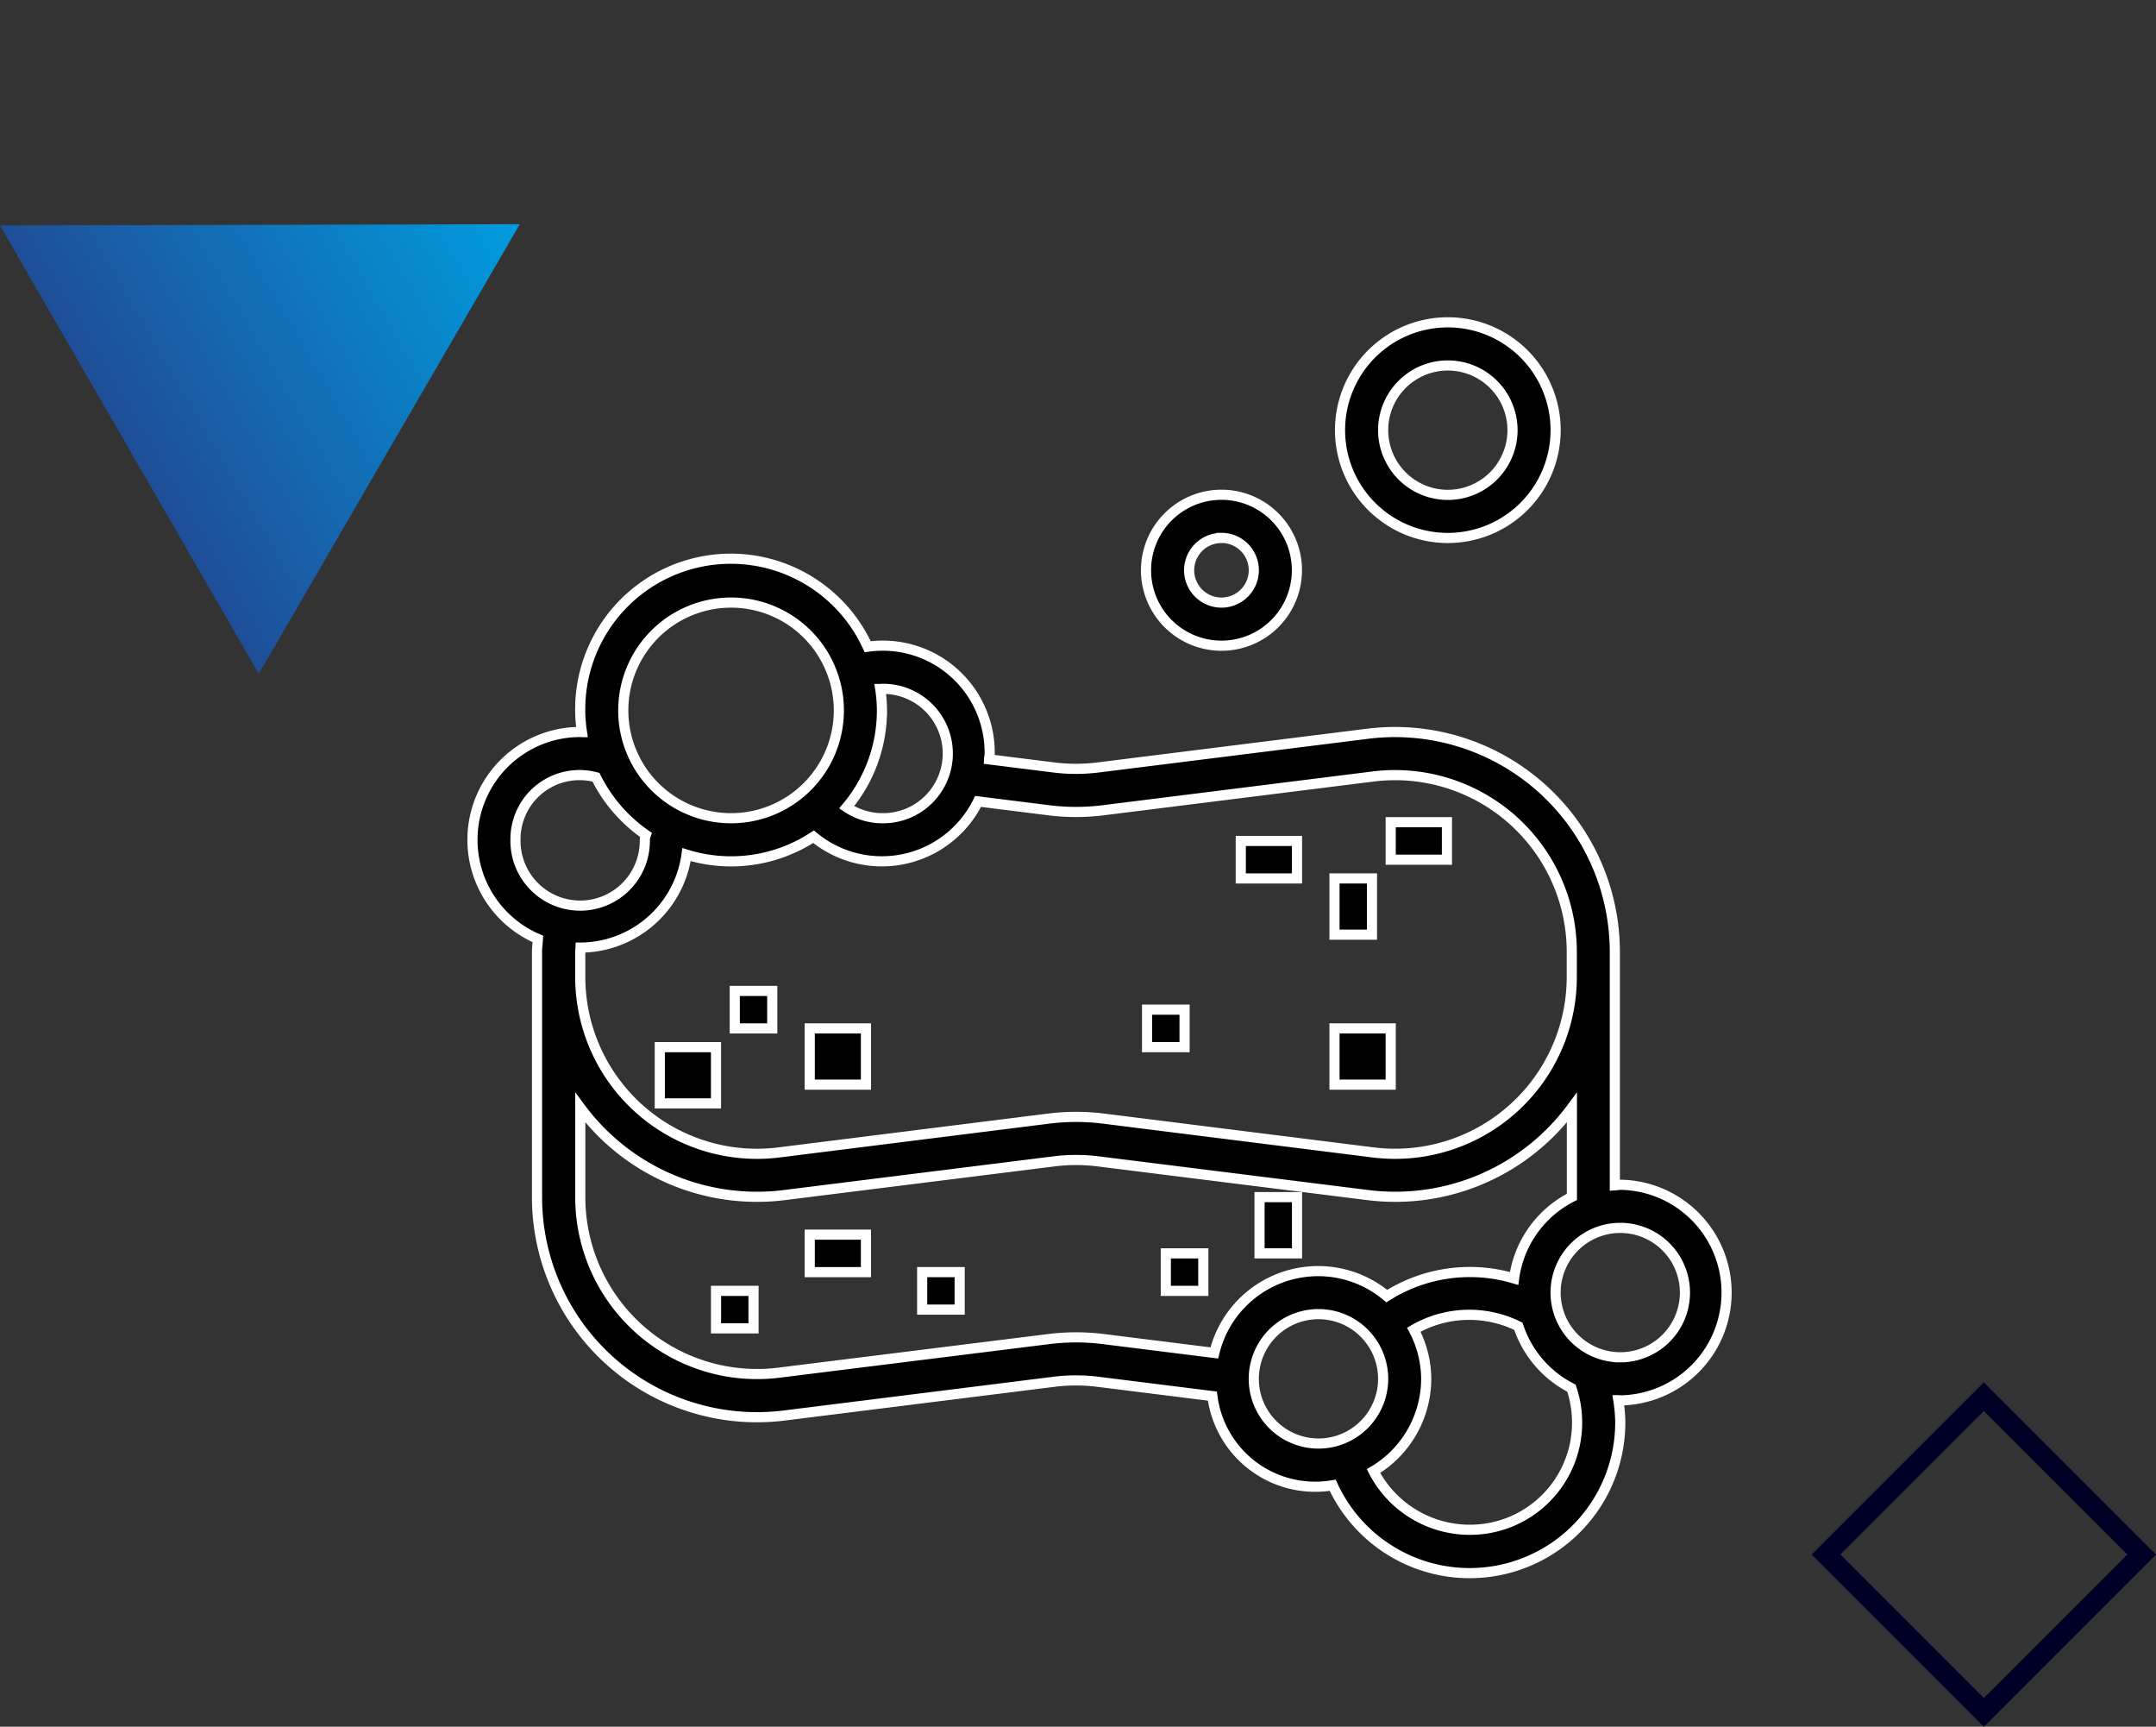 <svg xmlns="http://www.w3.org/2000/svg" xmlns:xlink="http://www.w3.org/1999/xlink" width="106.269" height="85.087" viewBox="0 0 106.269 85.087"><rect x="0" y="0" width="106.269" height="85.087" fill="#333333" stroke="none"/><defs><linearGradient id="a" x1="0.5" x2="0.5" y2="1" gradientUnits="objectBoundingBox"><stop offset="0" stop-color="#009cdf"/><stop offset="1" stop-color="#1f4e98"/></linearGradient></defs><g transform="translate(-353.716 -775.399)"><path d="M12.756,0,25.511,22.219H0Z" transform="translate(372.958 775.399) rotate(60)" fill="url(#a)"/><g transform="translate(451.5 843.515) rotate(45)" fill="none" stroke="#000026" stroke-width="1"><rect width="12" height="12" stroke="none"/><rect x="0.5" y="0.5" width="11" height="11" fill="none"/></g><g transform="translate(377 790.308)"><g transform="translate(0 0.971)"><g transform="translate(0 0)"><rect width="2.771" height="2.771" transform="translate(16.628 34.796)" stroke="#fff" stroke-width="0.5"/><rect width="1.848" height="1.848" transform="translate(12.933 32.949)" stroke="#fff" stroke-width="0.5"/><rect width="2.771" height="2.771" transform="translate(9.237 35.72)" stroke="#fff" stroke-width="0.5"/><rect width="2.771" height="1.848" transform="translate(37.874 25.559)" stroke="#fff" stroke-width="0.5"/><rect width="1.848" height="2.771" transform="translate(42.493 27.406)" stroke="#fff" stroke-width="0.5"/><rect width="2.771" height="1.848" transform="translate(45.264 24.635)" stroke="#fff" stroke-width="0.5"/><rect width="1.848" height="1.848" transform="translate(34.179 45.881)" stroke="#fff" stroke-width="0.5"/><rect width="1.848" height="2.771" transform="translate(38.798 43.11)" stroke="#fff" stroke-width="0.5"/><rect width="2.771" height="2.771" transform="translate(42.493 34.796)" stroke="#fff" stroke-width="0.5"/><rect width="1.848" height="1.848" transform="translate(33.255 33.872)" stroke="#fff" stroke-width="0.5"/><rect width="1.848" height="1.848" transform="translate(22.17 46.805)" stroke="#fff" stroke-width="0.5"/><rect width="2.771" height="1.848" transform="translate(16.628 44.958)" stroke="#fff" stroke-width="0.5"/><rect width="1.848" height="1.848" transform="translate(12.009 47.729)" stroke="#fff" stroke-width="0.5"/><path d="M253.714,72.409a3.719,3.719,0,1,0-3.719-3.719A3.719,3.719,0,0,0,253.714,72.409Zm0-5.313a1.594,1.594,0,1,1-1.594,1.594A1.594,1.594,0,0,1,253.714,67.1Z" transform="translate(-216.792 -56.471)" stroke="#fff" stroke-width="0.5"/><path d="M327.308,11.6a5.313,5.313,0,1,0-5.313-5.313A5.313,5.313,0,0,0,327.308,11.6Zm0-8.5a3.188,3.188,0,1,1-3.188,3.188A3.188,3.188,0,0,1,327.308,3.1Z" transform="translate(-279.229 -0.971)" stroke="#fff" stroke-width="0.5"/><path d="M56.579,119.514c-.091,0-.177.022-.268.027v-11.5a10.838,10.838,0,0,0-12.18-10.753l-13.3,1.663a8.772,8.772,0,0,1-2.163,0l-3.2-.4c.005-.1.029-.188.029-.286A5.268,5.268,0,0,0,19.485,93,7.421,7.421,0,0,0,5.4,97.208c-.033,0-.057-.007-.086-.007A5.313,5.313,0,0,0,3.23,107.4c-.013.213-.044.425-.044.638v12.091a10.838,10.838,0,0,0,10.838,10.838,10.965,10.965,0,0,0,1.343-.083l13.3-1.663a8.756,8.756,0,0,1,2.161,0l5.646.706a5.107,5.107,0,0,0,5.706,4.426q.113-.014.225-.033A7.425,7.425,0,0,0,56.579,131.2a7.513,7.513,0,0,0-.095-1.072c.032,0,.062.01.095.01a5.313,5.313,0,0,0,0-10.625ZM24.251,101.663a5.281,5.281,0,0,0,.673-1.04h0l3.482.435a10.752,10.752,0,0,0,2.69,0l13.3-1.663a8.712,8.712,0,0,1,9.793,8.645v1.229A8.713,8.713,0,0,1,44.4,117.92l-13.3-1.668a10.854,10.854,0,0,0-2.69,0l-13.3,1.668a8.712,8.712,0,0,1-9.793-8.651v-1.23c0-.071.013-.143.015-.213a5.305,5.305,0,0,0,5.224-4.582,7.409,7.409,0,0,0,6.259-.882A5.284,5.284,0,0,0,24.251,101.663Zm-4.063-5.525a7.381,7.381,0,0,0-.084-1.056c.029,0,.055-.006.084-.006a3.188,3.188,0,1,1,0,6.375,3.151,3.151,0,0,1-1.741-.54A7.4,7.4,0,0,0,20.187,96.138ZM12.75,90.825a5.313,5.313,0,1,1-5.313,5.313A5.313,5.313,0,0,1,12.75,90.825ZM2.124,102.513a3.155,3.155,0,0,1,3.967-3.081,7.49,7.49,0,0,0,2.461,2.838,1.03,1.03,0,0,0-.053.243,3.188,3.188,0,1,1-6.375,0Zm35.532,23.133A5.262,5.262,0,0,0,36.57,127.8l0,0-5.471-.684a10.837,10.837,0,0,0-2.688,0l-13.3,1.656a8.712,8.712,0,0,1-9.793-8.645v-4.416a10.824,10.824,0,0,0,10.057,4.31l13.3-1.662a8.773,8.773,0,0,1,2.163,0l13.3,1.662a10.824,10.824,0,0,0,10.057-4.31v4.4a5.291,5.291,0,0,0-2.85,4.019A7.65,7.65,0,0,0,45.07,125,5.262,5.262,0,0,0,37.657,125.646Zm4.047,6.618a3.188,3.188,0,1,1,3.188-3.188A3.188,3.188,0,0,1,41.7,132.264Zm9.168,3.97a5.344,5.344,0,0,1-6.457-2.613,5.3,5.3,0,0,0,2.6-4.544,5.241,5.241,0,0,0-.612-2.423,5.462,5.462,0,0,1,5.154-.168,5.3,5.3,0,0,0,2.615,3.049A5.281,5.281,0,0,1,50.871,136.234Zm5.708-8.22a3.188,3.188,0,1,1,3.188-3.188A3.188,3.188,0,0,1,56.579,128.014Z" transform="translate(0 -77.012)" stroke="#fff" stroke-width="0.5"/></g></g></g></g></svg>